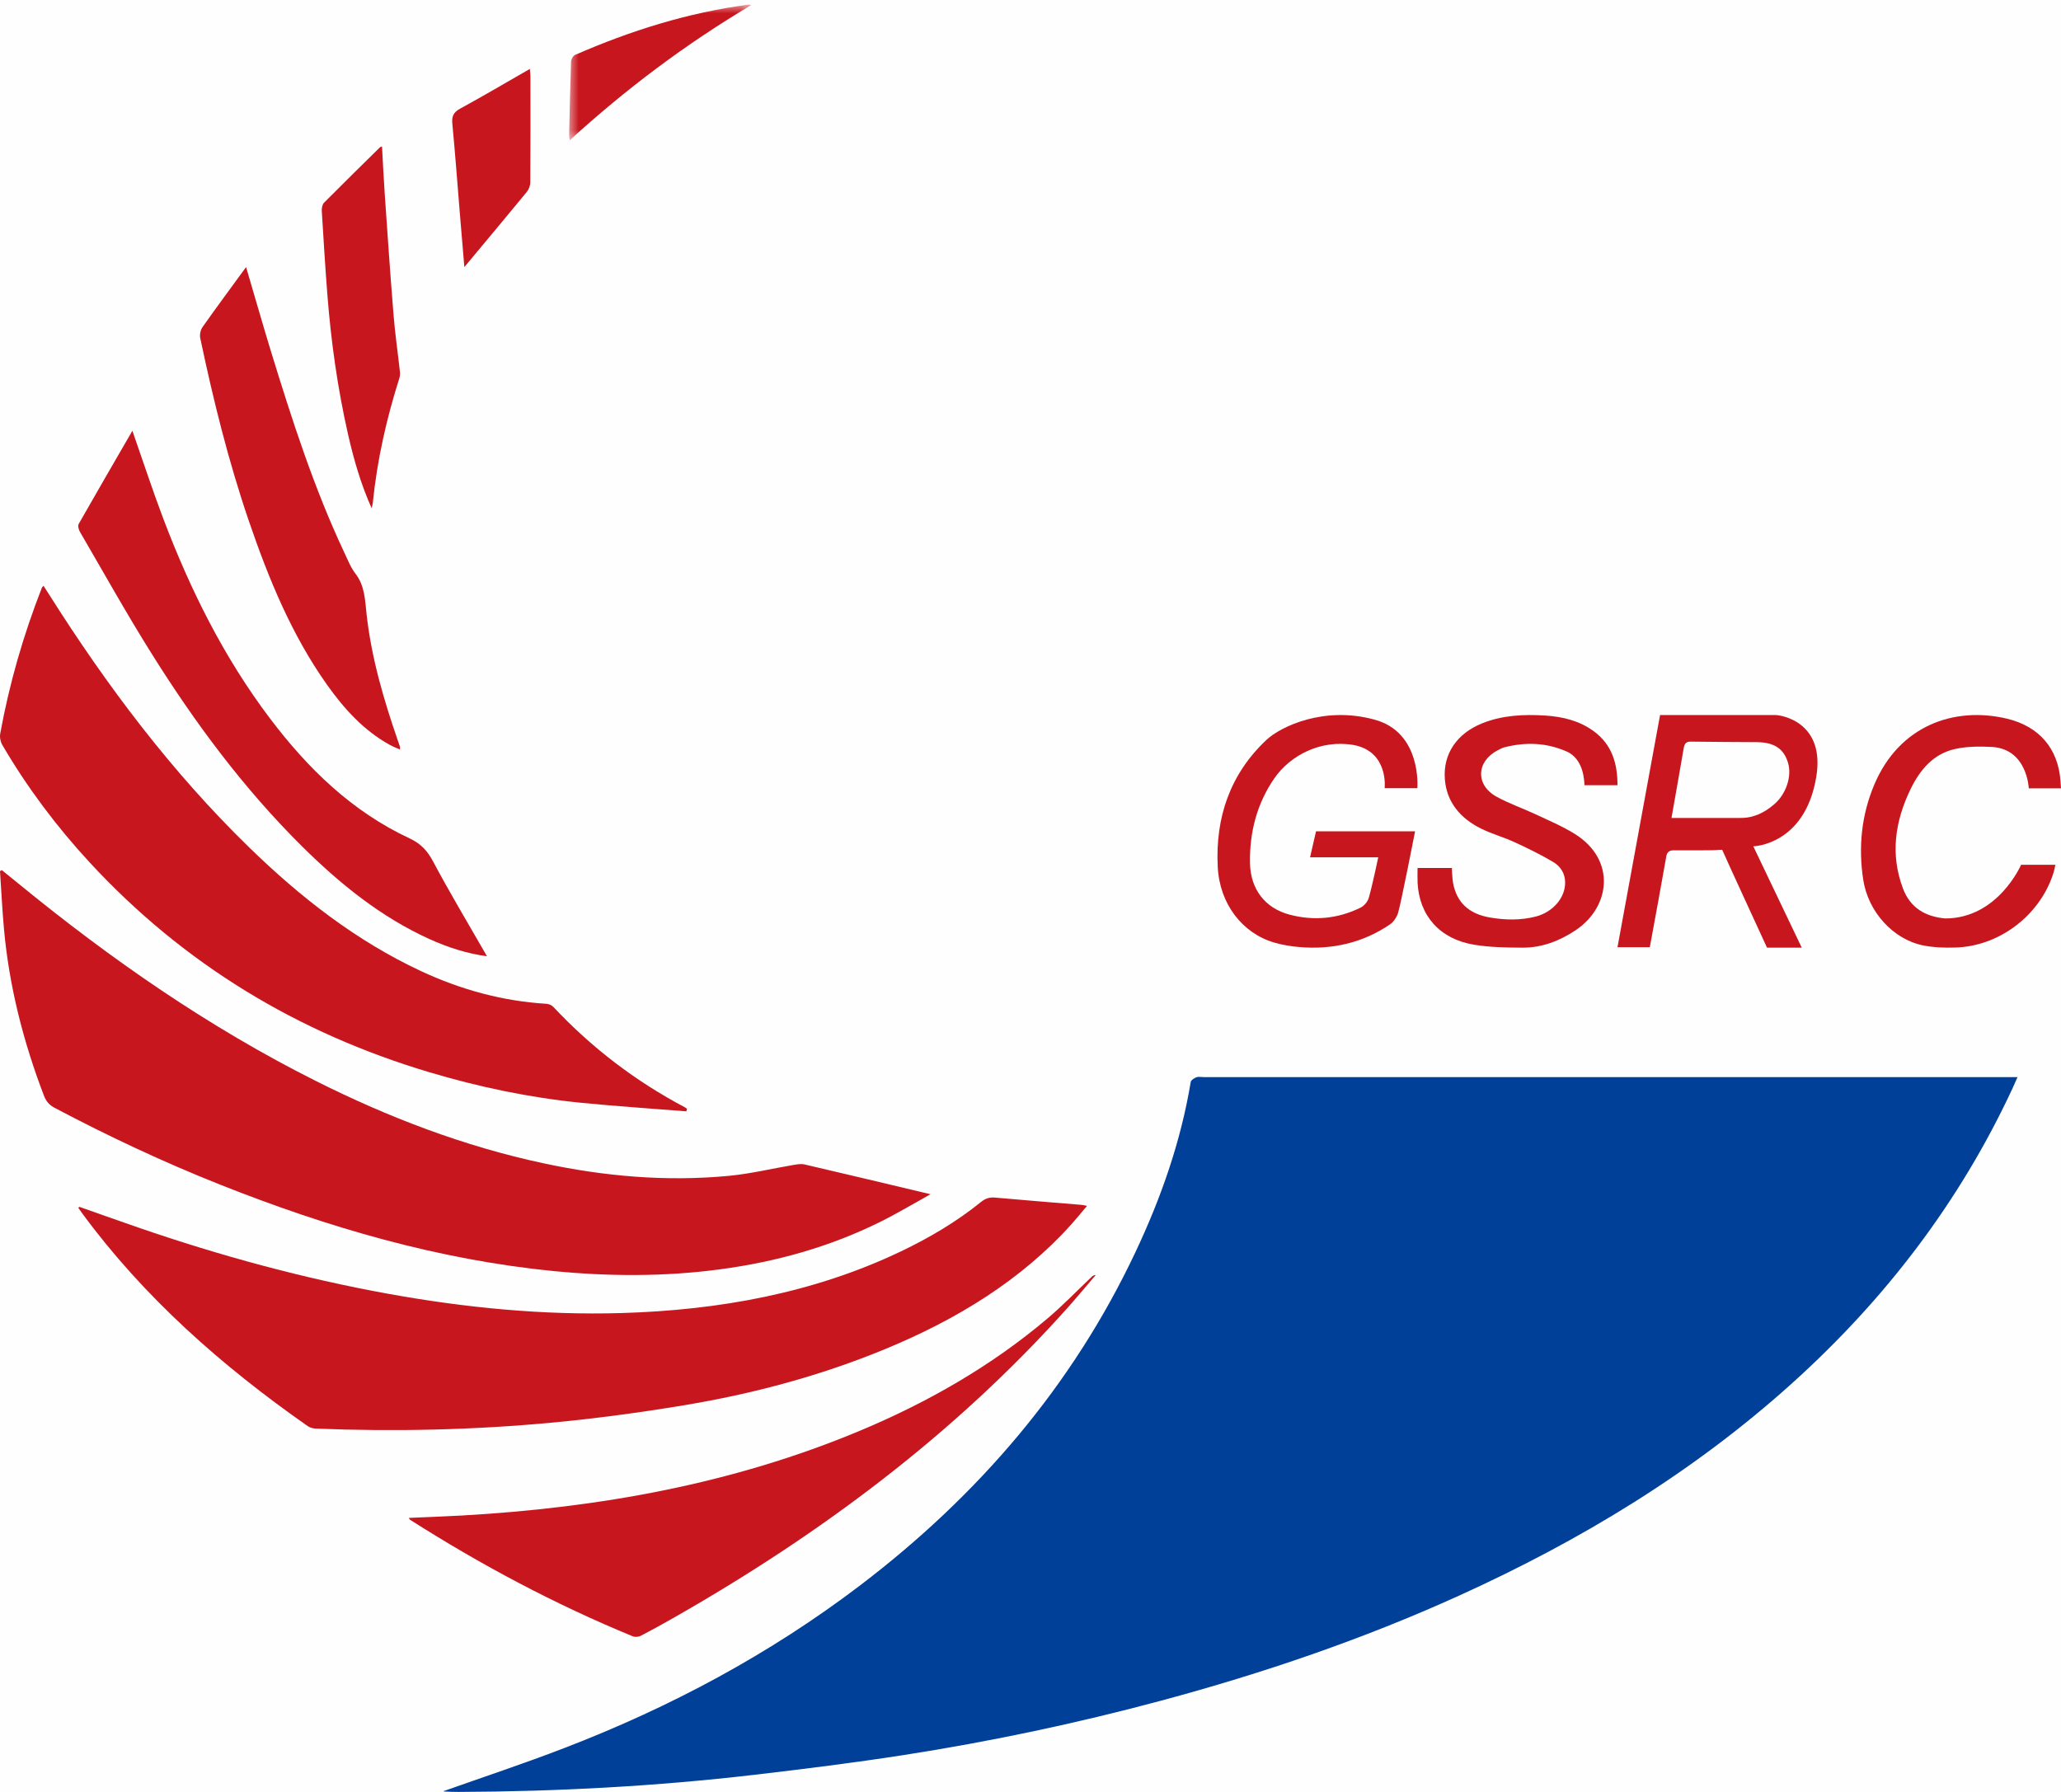 <?xml version="1.0" encoding="UTF-8"?>
<svg width="230px" height="200px" viewBox="0 0 230 200" version="1.1" xmlns="http://www.w3.org/2000/svg" xmlns:xlink="http://www.w3.org/1999/xlink">
    <title>icon</title>
    <defs>
        <polygon id="path-1" points="0.434 0.52 20.779 0.52 20.779 15.663 0.434 15.663"></polygon>
    </defs>
    <g id="0.Login" stroke="none" stroke-width="1" fill="none" fill-rule="evenodd">
        <g id="01.Splash" transform="translate(-270, -640)">
            <rect fill="#FEFEFE" x="0" y="0" width="750" height="1624"></rect>
            <g id="icon" transform="translate(270, 640)">
                <path d="M49.497,199.913 C53.965,198.327 58.48,196.832 62.91,195.126 C74.79,190.564 85.913,184.616 96.03,176.913 C109.189,166.886 119.676,154.686 126.725,139.725 C129.584,133.664 131.78,127.389 132.88,120.763 C132.918,120.556 133.261,120.33 133.508,120.239 C133.752,120.149 134.056,120.217 134.334,120.217 L224.017,120.217 L225.148,120.217 C224.915,120.737 224.74,121.155 224.55,121.561 C218.673,134.172 210.383,145.013 200.037,154.343 C188.979,164.325 176.38,171.945 162.825,178.092 C152.099,182.959 140.976,186.748 129.599,189.807 C120.125,192.357 110.536,194.376 100.841,195.886 C95.307,196.745 89.746,197.438 84.181,198.09 C73.214,199.367 62.199,199.958 51.16,200 C50.631,200.003 50.102,199.977 49.577,199.954 C49.527,199.954 49.481,199.905 49.497,199.913" id="Fill-1" fill="#004098"></path>
                <path d="M8.869,134.701 C11.073,135.477 13.269,136.26 15.477,137.023 C24.561,140.151 33.845,142.688 43.394,144.415 C51.961,145.961 60.611,146.809 69.358,146.552 C80.282,146.227 90.787,144.319 100.52,139.679 C103.738,138.144 106.764,136.346 109.474,134.157 C109.943,133.778 110.396,133.607 111.045,133.665 C114.251,133.956 117.461,134.205 120.667,134.475 C120.832,134.489 120.993,134.527 121.308,134.588 C120.694,135.32 120.148,135.993 119.569,136.64 C113.963,142.873 106.802,147.267 98.743,150.587 C91.551,153.555 84.014,155.575 76.242,156.858 C71.408,157.658 66.528,158.318 61.64,158.779 C52.874,159.6 44.07,159.802 35.262,159.449 C34.947,159.439 34.583,159.343 34.344,159.173 C24.672,152.409 16.052,144.75 9.268,135.549 C9.087,135.306 8.911,135.053 8.734,134.804 C8.78,134.773 8.822,134.735 8.869,134.701" id="Fill-3" fill="#C8161E"></path>
                <path d="M103.84,133.29 C101.976,134.324 100.15,135.423 98.252,136.364 C92.577,139.181 86.573,140.844 80.332,141.675 C74.143,142.499 67.954,142.472 61.75,141.862 C48.876,140.591 36.578,136.993 24.571,132.222 C18.249,129.708 12.091,126.821 6.068,123.631 C5.486,123.324 5.149,122.916 4.911,122.306 C2.601,116.271 1.009,110.058 0.435,103.585 C0.246,101.475 0.144,99.35 0,97.232 L0.204,97.115 C0.79,97.589 1.38,98.067 1.966,98.545 C12.34,107.043 23.281,114.643 35.228,120.639 C43.342,124.711 51.75,127.928 60.612,129.828 C67.458,131.301 74.366,131.899 81.337,131.238 C83.768,131.009 86.169,130.422 88.585,130.015 C88.982,129.948 89.416,129.879 89.795,129.968 C94.43,131.044 99.057,132.152 103.84,133.29" id="Fill-5" fill="#C8161E"></path>
                <path d="M76.594,124.038 C72.67,123.724 68.738,123.468 64.817,123.08 C59.07,122.505 53.434,121.321 47.894,119.668 C33.241,115.289 20.516,107.634 10.013,96.264 C6.308,92.254 3.038,87.895 0.266,83.163 C0.06,82.81 -0.05,82.294 0.022,81.902 C1.038,76.3 2.612,70.866 4.681,65.579 C4.7,65.536 4.749,65.501 4.86,65.385 C5.076,65.722 5.282,66.041 5.483,66.359 C11.944,76.576 19.17,86.175 27.818,94.591 C33.534,100.154 39.748,105.01 46.973,108.383 C51.427,110.46 56.078,111.737 60.98,112.036 C61.25,112.051 61.573,112.195 61.759,112.389 C66.041,116.954 70.928,120.681 76.423,123.584 C76.511,123.631 76.587,123.697 76.667,123.755 C76.64,123.848 76.617,123.945 76.594,124.038" id="Fill-7" fill="#C8161E"></path>
                <path d="M45.612,169.416 C47.649,169.325 49.573,169.26 51.5,169.151 C66.86,168.285 81.808,165.618 95.992,159.675 C103.585,156.494 110.638,152.45 116.87,147.178 C118.605,145.71 120.181,144.069 121.829,142.507 C121.938,142.406 122.048,142.308 122.278,142.308 C121.186,143.58 120.12,144.877 118.998,146.123 C106.511,160.045 91.642,171.184 75.239,180.529 C74.011,181.232 72.771,181.917 71.513,182.573 C71.267,182.7 70.862,182.736 70.609,182.631 C61.909,179.051 53.666,174.655 45.782,169.637 C45.74,169.611 45.718,169.557 45.612,169.416" id="Fill-9" fill="#C8161E"></path>
                <path d="M14.774,48.077 C15.983,51.533 17.026,54.734 18.216,57.871 C21.232,65.829 24.992,73.4 30.154,80.219 C34.367,85.785 39.287,90.581 45.719,93.578 C46.973,94.165 47.703,94.966 48.338,96.162 C50.11,99.502 52.06,102.748 53.942,106.031 C54.059,106.242 54.18,106.449 54.346,106.731 C52.03,106.415 49.929,105.719 47.895,104.798 C42.473,102.33 37.934,98.644 33.747,94.504 C27.203,88.023 21.753,80.674 16.886,72.9 C14.105,68.462 11.551,63.877 8.917,59.353 C8.773,59.108 8.667,58.683 8.784,58.476 C10.734,55.046 12.718,51.631 14.774,48.077" id="Fill-11" fill="#C8161E"></path>
                <path d="M27.461,29.808 C28.438,33.112 29.323,36.231 30.271,39.326 C32.607,46.915 35.034,54.465 38.401,61.625 C38.794,62.455 39.137,63.343 39.684,64.049 C40.737,65.423 40.737,67.06 40.919,68.654 C41.469,73.487 42.821,78.096 44.392,82.639 C44.472,82.874 44.559,83.113 44.636,83.349 C44.651,83.399 44.632,83.457 44.621,83.654 C44.217,83.469 43.838,83.326 43.484,83.129 C40.613,81.542 38.423,79.142 36.506,76.443 C32.566,70.897 29.983,64.617 27.771,58.147 C25.493,51.481 23.799,44.641 22.345,37.728 C22.268,37.354 22.381,36.821 22.596,36.512 C24.152,34.308 25.759,32.139 27.461,29.808" id="Fill-13" fill="#C8161E"></path>
                <path d="M41.477,56.731 C40.261,54.016 39.479,51.282 38.843,48.488 C37.676,43.351 36.939,38.119 36.528,32.82 C36.287,29.726 36.098,26.629 35.909,23.527 C35.893,23.235 35.981,22.805 36.154,22.632 C38.217,20.552 40.307,18.504 42.39,16.453 C42.435,16.401 42.51,16.394 42.631,16.346 C42.735,18.181 42.817,19.984 42.944,21.779 C43.254,26.246 43.557,30.72 43.922,35.187 C44.091,37.298 44.401,39.393 44.632,41.504 C44.659,41.745 44.626,42.025 44.554,42.254 C43.126,46.748 42.083,51.357 41.601,56.147 C41.588,56.285 41.545,56.419 41.477,56.731" id="Fill-15" fill="#C8161E"></path>
                <path d="M158.171,87.969 L154.522,87.969 C154.522,87.969 154.99,83.92 151.101,83.158 C147.365,82.499 143.973,84.329 142.215,86.866 C140.273,89.673 139.443,92.866 139.494,96.29 C139.534,99.24 141.175,101.369 143.937,102.092 C146.629,102.796 149.293,102.55 151.822,101.308 C152.217,101.119 152.63,100.645 152.75,100.213 C153.163,98.774 153.808,95.684 153.808,95.684 L146.198,95.684 L146.865,92.786 L157.918,92.786 C157.918,92.786 156.399,100.558 156.04,101.823 C155.899,102.331 155.537,102.883 155.12,103.171 C152.065,105.247 148.677,106.001 145.071,105.709 C144.103,105.626 143.121,105.474 142.19,105.201 C138.646,104.156 136.105,100.906 135.895,96.755 C135.613,91.203 137.305,86.363 141.327,82.583 C142.94,81.072 147.749,78.795 153.326,80.303 C158.7,81.693 158.171,87.969 158.171,87.969" id="Fill-17" fill="#C8161E"></path>
                <path d="M186.533,91.292 L187.283,91.292 L194.169,91.292 C195.634,91.323 196.9,90.73 198.04,89.728 C199.334,88.589 199.967,86.652 199.553,85.194 C199.088,83.571 198.013,82.849 196.035,82.833 C193.591,82.817 191.144,82.809 188.693,82.774 C188.214,82.766 187.995,82.935 187.896,83.509 C187.471,85.999 186.533,91.292 186.533,91.292 M185.257,79.808 L198.122,79.808 C198.834,79.808 203.705,80.617 202.688,86.718 C201.418,94.344 195.662,94.458 195.662,94.458 L201.069,105.769 L197.191,105.769 C197.191,105.769 192.294,95.138 192.191,94.847 C191.277,94.847 192.112,94.906 189.901,94.906 L186.759,94.906 C186.325,94.906 186.041,95.075 185.952,95.586 C185.322,99.2 184.781,102.053 184.114,105.718 L180.506,105.718 C182.094,97.047 185.257,79.808 185.257,79.808" id="Fill-19" fill="#C8161E"></path>
                <path d="M180.506,87.637 L176.821,87.637 C176.798,87.342 176.809,84.712 174.803,83.864 C172.573,82.884 170.251,82.805 167.893,83.407 C167.645,83.467 167.414,83.6 167.182,83.717 C164.748,84.954 164.62,87.603 167.01,88.92 C168.385,89.68 169.903,90.202 171.338,90.872 C172.821,91.568 174.356,92.212 175.734,93.071 C180.41,95.984 179.699,101.282 175.798,103.851 C174.04,105.009 172.102,105.773 169.947,105.769 C168.121,105.765 166.267,105.735 164.472,105.436 C160.663,104.801 158.381,102.19 158.197,98.519 C158.173,97.993 158.193,97.471 158.193,96.877 L162.026,96.877 C162.026,96.877 162.05,97.952 162.15,98.508 C162.546,100.74 163.945,102.008 166.279,102.405 C167.993,102.697 169.7,102.731 171.39,102.296 C173.328,101.792 174.683,100.18 174.663,98.485 C174.655,97.471 174.144,96.684 173.312,96.196 C171.938,95.386 170.495,94.675 169.036,94.005 C167.809,93.441 166.478,93.074 165.271,92.476 C162.929,91.319 161.427,89.487 161.239,86.948 C161.031,84.114 162.606,81.866 165.375,80.743 C167.625,79.831 169.995,79.713 172.409,79.861 C174.404,79.986 176.25,80.44 177.857,81.613 C179.879,83.089 180.506,85.189 180.506,87.637" id="Fill-21" fill="#C8161E"></path>
                <path d="M230,87.989 L226.405,87.989 C226.405,87.989 226.249,83.662 222.374,83.372 C220.863,83.296 219.54,83.3 218.188,83.594 C215.759,84.127 214.251,85.924 213.204,88.095 C211.477,91.667 210.927,95.374 212.372,99.184 C213.189,101.329 214.842,102.303 217.078,102.51 C222.972,102.51 225.546,96.518 225.546,96.518 L229.376,96.518 C229.376,96.511 229.227,97.292 229.049,97.761 C227.467,102.269 223.062,105.621 218.192,105.757 C217.007,105.795 215.793,105.75 214.634,105.523 C211.291,104.859 208.475,101.789 207.926,98.172 C207.376,94.54 207.729,90.972 209.162,87.578 C211.933,81.008 218.044,78.826 223.916,80.2 C227.571,81.053 229.684,83.553 229.944,87.17 C229.963,87.415 230,87.989 230,87.989" id="Fill-23" fill="#C8161E"></path>
                <path d="M51.82,29.808 C51.652,27.799 51.484,25.82 51.319,23.838 C51.043,20.501 50.799,17.165 50.482,13.836 C50.406,13.056 50.546,12.56 51.339,12.131 C53.919,10.722 56.446,9.235 59.13,7.692 C59.162,8.103 59.194,8.325 59.194,8.55 C59.198,12.49 59.206,16.436 59.178,20.376 C59.174,20.738 59.006,21.16 58.766,21.448 C56.494,24.215 54.191,26.963 51.82,29.808" id="Fill-25" fill="#C8161E"></path>
                <g id="编组" transform="translate(63.08, 0)">
                    <mask id="mask-2" fill="white">
                        <use xlink:href="#path-1"></use>
                    </mask>
                    <g id="Clip-28"></g>
                    <path d="M20.779,0.552 C13.409,4.936 6.737,9.96 0.494,15.663 C0.468,15.389 0.431,15.207 0.435,15.029 C0.497,12.303 0.553,9.577 0.649,6.854 C0.66,6.601 0.881,6.22 1.114,6.121 C7.269,3.433 13.653,1.419 20.413,0.521 C20.483,0.511 20.561,0.532 20.779,0.552" id="Fill-27" fill="#C8161E" mask="url(#mask-2)"></path>
                </g>
            </g>
        </g>
    </g>
</svg>